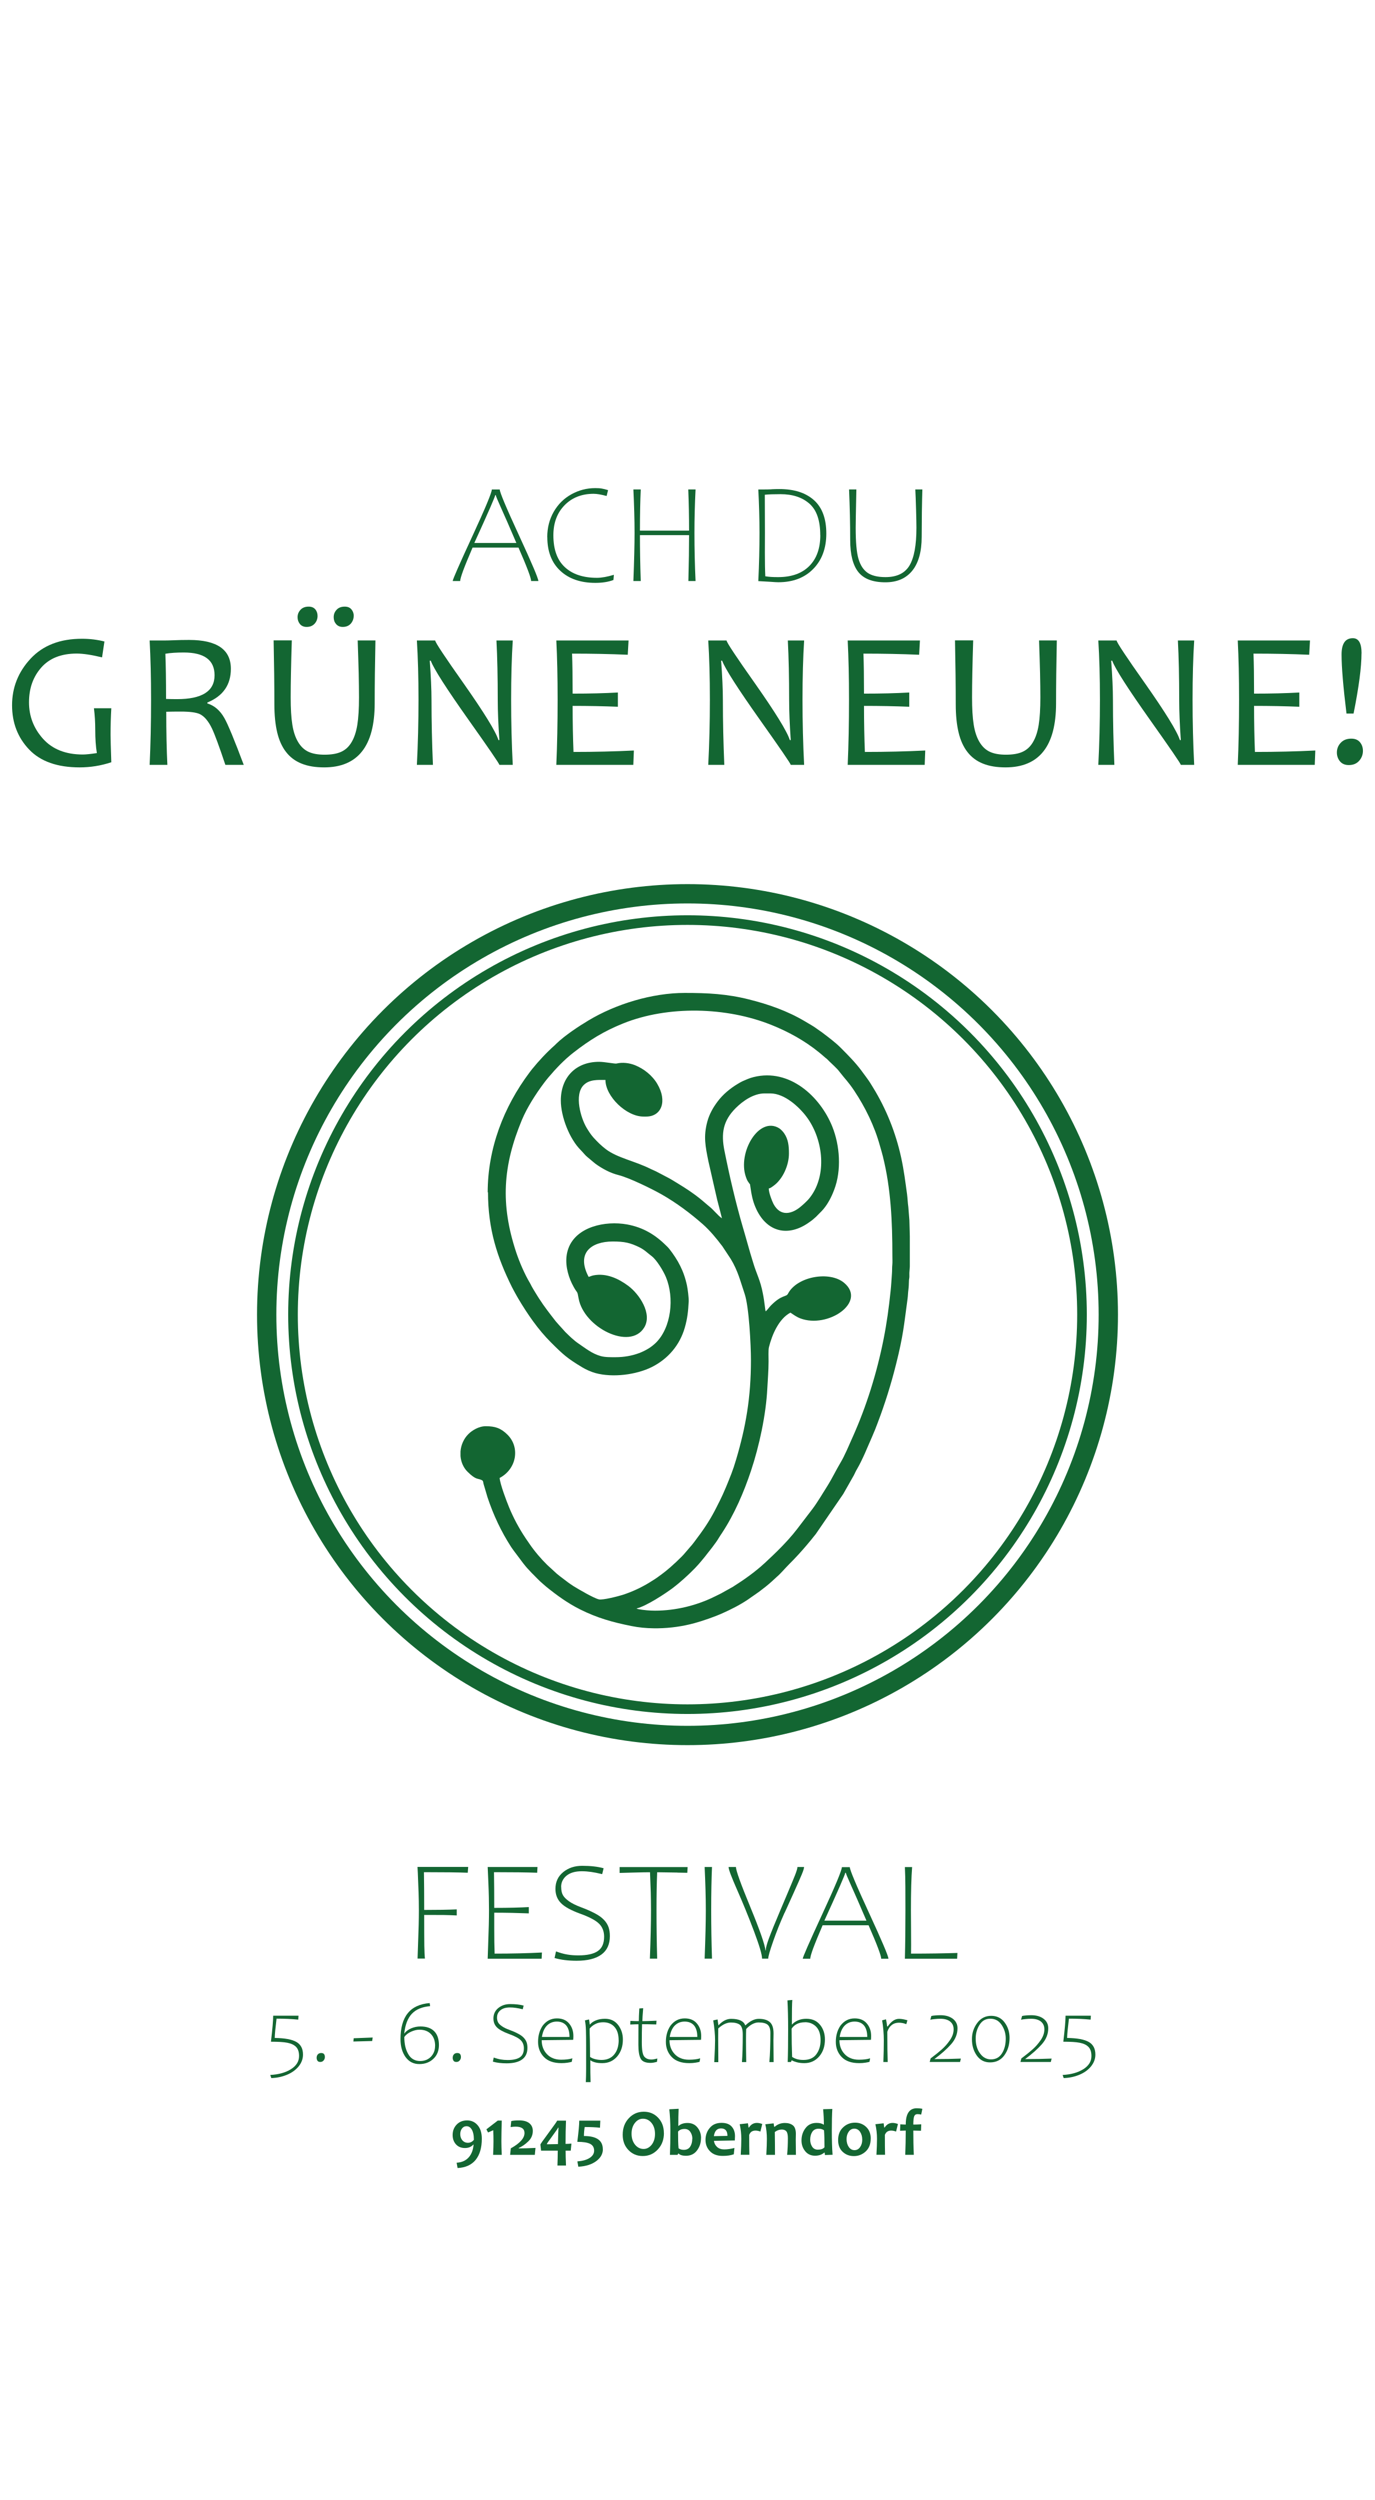 <?xml version="1.0" encoding="UTF-8"?>
<!DOCTYPE svg PUBLIC "-//W3C//DTD SVG 1.1//EN" "http://www.w3.org/Graphics/SVG/1.1/DTD/svg11.dtd">
<!-- Creator: CorelDRAW X6 -->
<svg xmlns="http://www.w3.org/2000/svg" xml:space="preserve" width="220mm" height="400mm" version="1.1" style="shape-rendering:geometricPrecision; text-rendering:geometricPrecision; image-rendering:optimizeQuality; fill-rule:evenodd; clip-rule:evenodd"
viewBox="0 0 22000 40000"
 xmlns:xlink="http://www.w3.org/1999/xlink">
 <defs>
  <style type="text/css">
   <![CDATA[
    .str1 {stroke:#136632;stroke-width:154}
    .str0 {stroke:#136632;stroke-width:309}
    .fil1 {fill:none}
    .fil0 {fill:#136632}
    .fil2 {fill:#136632;fill-rule:nonzero}
   ]]>
  </style>
 </defs>
 <g id="Ebene_x0020_1">
  <g id="_704955344">
   <path class="fil0" d="M7808 19072c0,590 145,1039 382,1517 17,35 33,61 52,97 18,34 36,65 56,99 147,246 312,486 516,690 199,199 264,257 502,400 58,35 142,73 211,92 279,76 655,27 903,-97 260,-131 447,-351 527,-631 42,-146 54,-263 62,-416 3,-58 -16,-204 -28,-260 -50,-232 -143,-404 -284,-585 -16,-20 -29,-31 -46,-48 -176,-176 -373,-295 -628,-341 -351,-63 -810,37 -938,381 -62,166 -33,351 30,507 16,40 35,78 55,114 59,107 55,50 77,179 82,468 825,841 1051,467 133,-221 -80,-534 -254,-664 -157,-117 -353,-210 -559,-169 -35,7 -50,18 -77,24 -204,-386 47,-566 384,-566 188,0 280,19 435,96 73,36 129,92 191,139 79,60 186,237 226,333 139,332 86,806 -157,1049 -139,139 -373,234 -648,234 -77,0 -166,2 -238,-18 -135,-37 -241,-123 -353,-199 -78,-53 -145,-119 -212,-185l-112 -124c-14,-17 -22,-24 -38,-43 -93,-119 -186,-237 -268,-365 -22,-35 -40,-62 -62,-99 -22,-36 -40,-65 -60,-102 -11,-20 -16,-33 -28,-53 -84,-141 -167,-333 -220,-493 -254,-767 -212,-1382 91,-2112 83,-200 225,-421 355,-594 22,-29 44,-58 68,-86 120,-142 255,-285 402,-399 255,-199 488,-344 797,-468 717,-288 1652,-265 2373,25 270,108 526,249 753,432 21,17 38,32 59,49 24,19 36,33 58,50 22,16 36,32 56,52 53,53 115,104 160,163 90,118 136,154 236,303 179,269 325,567 412,881 15,53 32,109 47,168 130,519 153,1052 153,1597 0,42 3,101 -1,140 -5,44 -2,93 -6,142 -7,89 -11,183 -21,275 -27,264 -62,519 -113,776 -108,541 -274,1075 -499,1575 -58,129 -120,282 -191,401 -72,120 -130,246 -214,379 -77,121 -148,245 -233,359l-257 336c-150,192 -329,365 -507,530 -155,143 -330,267 -509,380l-190 106c-33,17 -64,32 -99,49 -289,144 -627,227 -958,227 -85,0 -176,-8 -260,-23 -1,0 -14,-3 -17,-4 -2,0 -4,-1 -5,-2l-14 -6c157,-37 457,-236 573,-322 132,-98 353,-298 465,-438 18,-23 31,-35 49,-59 81,-105 169,-207 237,-321 16,-27 28,-43 45,-69 198,-302 348,-648 464,-997 130,-390 239,-892 260,-1315 7,-142 20,-283 20,-431 0,-59 -5,-181 5,-224 49,-201 158,-458 345,-557 51,34 97,69 158,92 442,167 1067,-260 702,-568 -234,-197 -757,-102 -900,174 -30,57 -93,8 -271,186 -25,25 -61,77 -86,96 -7,-28 -9,-63 -14,-94 -4,-31 -9,-61 -13,-94 -4,-32 -10,-58 -16,-92 -40,-218 -106,-327 -154,-492 -9,-32 -16,-53 -25,-82 -17,-55 -33,-108 -49,-166 -32,-114 -62,-220 -96,-335 -113,-389 -212,-814 -292,-1216 -56,-277 -22,-480 181,-682 111,-111 284,-234 460,-234l94 0c226,0 457,213 577,372 257,342 331,886 88,1249 -53,79 -96,117 -165,178 -154,136 -339,177 -450,-31 -26,-49 -75,-179 -76,-247 27,-6 48,-22 70,-38 155,-108 253,-334 253,-521 0,-124 -11,-227 -75,-322 -17,-26 -55,-66 -80,-82 -325,-202 -670,388 -534,777 10,28 18,51 33,74 9,13 14,20 22,31 16,23 10,5 15,39 19,134 37,236 85,346 160,371 489,484 835,253 25,-17 42,-29 67,-48 28,-21 40,-36 65,-56l90 -91c10,-13 18,-19 29,-32 75,-91 128,-194 171,-307 121,-314 92,-713 -30,-1015 -192,-477 -681,-934 -1257,-791 -73,18 -116,40 -177,66 -23,10 -54,29 -78,43 -123,74 -237,168 -323,283 -73,97 -132,202 -164,321 -65,239 -30,399 17,633l140 614c26,103 53,198 77,300 -64,-43 -132,-134 -198,-186l-69 -58c-137,-122 -295,-227 -452,-322 -53,-32 -108,-67 -166,-96l-168 -88c-31,-16 -57,-25 -88,-40 -249,-126 -530,-175 -715,-315 -75,-57 -137,-118 -201,-189 -42,-47 -75,-99 -108,-154 -89,-146 -207,-530 -44,-687 91,-88 222,-79 345,-79 0,264 336,586 606,586l47 0c242,0 342,-245 175,-525 -79,-133 -213,-240 -356,-297 -88,-35 -199,-50 -296,-26 -22,6 -192,-28 -277,-28 -376,0 -613,251 -613,619 0,259 139,617 321,796 38,38 67,80 109,113l121 101c112,81 238,150 374,184 170,42 543,225 696,313 233,134 446,293 648,470 118,104 222,231 317,357l134 203c115,191 152,352 222,559 69,204 100,819 100,1058 0,596 -81,1064 -238,1593 -24,81 -47,151 -76,227 -57,145 -115,291 -184,429 -17,35 -33,66 -52,103 -82,166 -184,326 -295,473 -44,58 -83,117 -133,170l-71 83c-57,72 -238,238 -315,298 -32,25 -55,43 -88,67 -57,43 -120,84 -182,121 -131,79 -274,145 -421,192 -56,18 -315,87 -379,71 -84,-20 -326,-163 -403,-210 -34,-21 -59,-41 -92,-63l-130 -99c-15,-12 -30,-23 -45,-36l-158 -145c-102,-101 -199,-215 -280,-333 -22,-32 -41,-59 -63,-92 -105,-157 -196,-326 -267,-500 -38,-93 -140,-359 -149,-464 273,-144 330,-490 126,-692 -105,-104 -195,-136 -348,-136 -112,0 -220,68 -278,126 -76,76 -118,176 -126,278l0 74c8,94 45,184 113,251 140,138 159,99 229,134 24,12 20,35 27,61l63 213c94,283 218,548 380,798 15,23 24,33 39,55l156 208c79,102 173,190 264,282l97 85c173,140 342,263 544,365 274,137 519,206 824,267 115,23 234,35 355,36l68 0c200,-3 401,-32 583,-82 139,-38 323,-102 452,-160 138,-62 273,-130 399,-214l182 -127c72,-54 146,-111 212,-172l77 -71c46,-36 145,-151 193,-198 105,-105 197,-205 293,-319 48,-57 90,-108 136,-167l438 -639 168 -296c18,-34 31,-67 50,-98 96,-165 166,-348 244,-523 32,-72 61,-146 89,-221 117,-308 214,-618 294,-938 115,-459 125,-614 184,-1048 7,-50 6,-91 13,-141 6,-44 8,-101 9,-145 1,-33 6,-34 7,-67 1,-27 -2,-54 1,-80 2,-22 4,-50 6,-82l0 -484c-2,-102 -5,-194 -7,-257l-17 -212c-10,-69 -11,-133 -20,-202 -28,-204 -50,-382 -94,-586 -88,-404 -241,-783 -451,-1124 -29,-48 -58,-95 -90,-139 -34,-45 -63,-86 -97,-132 -97,-130 -209,-242 -323,-357 -92,-93 -201,-173 -306,-253 -24,-18 -44,-29 -67,-47 -65,-49 -137,-88 -207,-130 -278,-165 -580,-271 -895,-350 -355,-89 -658,-104 -1027,-104 -521,0 -1100,176 -1540,440 -154,92 -380,241 -516,373 -10,9 -14,15 -24,24 -130,115 -251,245 -361,380 -17,21 -28,36 -44,57 -414,553 -668,1216 -668,1918z"/>
   <circle class="fil1 str0" cx="11000" cy="21032" r="6733"/>
   <circle class="fil1 str1" cx="11000" cy="21032" r="6312"/>
  </g>
  <path class="fil2" d="M1781 12195c-167,55 -336,82 -506,82 -357,0 -627,-95 -809,-286 -182,-191 -273,-427 -273,-708 0,-284 99,-533 296,-745 198,-213 472,-319 823,-319 126,0 246,15 359,44l-38 254c-168,-41 -304,-61 -406,-61 -247,0 -436,75 -567,224 -131,149 -196,334 -196,556 0,222 75,417 225,584 150,167 363,251 636,251 50,0 125,-8 225,-23 -18,-106 -26,-230 -26,-370 0,-118 -7,-234 -21,-347l278 0c-8,135 -12,276 -12,426 0,64 4,210 12,439z"/>
  <path id="1" class="fil2" d="M3901 12237l-295 0c-98,-293 -169,-486 -214,-581 -57,-119 -122,-196 -194,-231 -57,-27 -160,-41 -307,-41 -87,0 -164,1 -231,3 0,329 6,612 18,850l-284 0c15,-316 23,-664 23,-1045 0,-358 -8,-673 -23,-945l215 0c46,0 104,-1 174,-4 70,-3 151,-5 242,-5 446,0 669,154 669,462 0,256 -125,436 -376,539l0 15c112,34 203,112 272,234 58,102 161,352 310,749zm-468 -1434c0,-243 -164,-364 -492,-364 -117,0 -215,6 -295,20 7,177 11,418 11,723 61,2 119,3 176,3 400,0 600,-127 600,-382z"/>
  <path id="2" class="fil2" d="M6007 10246c-4,193 -7,372 -9,540 -2,167 -3,323 -3,467 0,683 -270,1024 -809,1024 -140,0 -261,-20 -362,-61 -100,-40 -183,-102 -247,-185 -65,-83 -112,-188 -142,-314 -30,-126 -45,-276 -45,-448 0,-151 -1,-311 -3,-480 -2,-170 -5,-351 -9,-544l291 0c-12,389 -18,693 -18,913 0,177 8,321 26,433 17,112 48,204 92,279 44,74 100,127 167,158 67,31 153,46 257,46 109,0 198,-15 266,-46 68,-31 124,-82 166,-154 43,-72 74,-164 92,-276 18,-113 27,-260 27,-442 0,-108 -2,-237 -5,-388 -4,-150 -9,-324 -16,-522l284 0zm-926 -392c0,46 -15,88 -46,123 -31,35 -74,53 -129,53 -46,0 -82,-16 -107,-46 -25,-31 -38,-67 -38,-110 0,-45 16,-85 47,-118 31,-34 75,-51 130,-51 46,0 81,14 106,43 25,29 37,65 37,106zm578 0c0,46 -16,88 -46,123 -31,35 -75,53 -129,53 -46,0 -81,-16 -107,-46 -26,-31 -38,-67 -38,-110 0,-45 15,-85 46,-118 31,-34 75,-51 131,-51 45,0 81,14 106,43 25,29 38,65 38,106z"/>
  <path id="3" class="fil2" d="M8204 12237l-214 0c0,-17 -167,-261 -501,-732 -350,-495 -549,-806 -597,-935l-16 0c18,245 28,456 28,631 0,342 8,688 23,1036l-257 0c17,-331 26,-680 26,-1045 0,-359 -9,-675 -26,-945l293 0c0,29 154,261 462,697 322,459 506,757 550,896l15 0c-17,-248 -26,-460 -26,-633 0,-377 -7,-697 -21,-960l261 0c-17,270 -26,585 -26,945 0,366 9,714 26,1045z"/>
  <path id="4" class="fil2" d="M10142 12006l-9 231 -1232 0c14,-316 21,-664 21,-1045 0,-358 -7,-673 -21,-945l1156 0 -13 228c-280,-12 -577,-18 -891,-18 6,158 9,371 9,640 271,0 512,-6 724,-18l0 228c-226,-9 -467,-14 -724,-14 0,262 5,508 14,737 339,0 660,-8 966,-23z"/>
  <path id="5" class="fil2" d="M12866 12237l-214 0c0,-17 -167,-261 -501,-732 -350,-495 -549,-806 -597,-935l-16 0c18,245 28,456 28,631 0,342 8,688 23,1036l-257 0c17,-331 26,-680 26,-1045 0,-359 -9,-675 -26,-945l293 0c0,29 154,261 462,697 322,459 506,757 550,896l15 0c-17,-248 -26,-460 -26,-633 0,-377 -7,-697 -21,-960l261 0c-17,270 -26,585 -26,945 0,366 9,714 26,1045z"/>
  <path id="6" class="fil2" d="M14804 12006l-9 231 -1232 0c14,-316 21,-664 21,-1045 0,-358 -7,-673 -21,-945l1156 0 -13 228c-280,-12 -577,-18 -891,-18 6,158 9,371 9,640 271,0 512,-6 724,-18l0 228c-226,-9 -467,-14 -724,-14 0,262 5,508 14,737 339,0 660,-8 966,-23z"/>
  <path id="7" class="fil2" d="M16909 10246c-4,193 -7,372 -9,540 -2,167 -3,323 -3,467 0,683 -270,1024 -809,1024 -140,0 -261,-20 -362,-61 -100,-40 -183,-102 -247,-185 -65,-83 -112,-188 -142,-314 -30,-126 -45,-276 -45,-448 0,-151 -1,-311 -3,-480 -2,-170 -5,-351 -9,-544l291 0c-12,389 -18,693 -18,913 0,177 8,321 26,433 17,112 48,204 92,279 44,74 100,127 167,158 67,31 153,46 257,46 109,0 198,-15 266,-46 68,-31 124,-82 166,-154 43,-72 74,-164 92,-276 18,-113 27,-260 27,-442 0,-108 -2,-237 -5,-388 -4,-150 -9,-324 -16,-522l284 0z"/>
  <path id="8" class="fil2" d="M19107 12237l-214 0c0,-17 -167,-261 -501,-732 -350,-495 -549,-806 -597,-935l-16 0c18,245 28,456 28,631 0,342 8,688 23,1036l-257 0c17,-331 26,-680 26,-1045 0,-359 -9,-675 -26,-945l293 0c0,29 154,261 462,697 322,459 506,757 550,896l15 0c-17,-248 -26,-460 -26,-633 0,-377 -7,-697 -21,-960l261 0c-17,270 -26,585 -26,945 0,366 9,714 26,1045z"/>
  <path id="9" class="fil2" d="M21045 12006l-9 231 -1232 0c14,-316 21,-664 21,-1045 0,-358 -7,-673 -21,-945l1156 0 -13 228c-280,-12 -577,-18 -891,-18 6,158 9,371 9,640 271,0 512,-6 724,-18l0 228c-226,-9 -467,-14 -724,-14 0,262 5,508 14,737 339,0 660,-8 966,-23z"/>
  <path id="10" class="fil2" d="M21784 10453c0,219 -42,540 -127,963l-113 0c-53,-430 -79,-745 -79,-945 0,-174 60,-261 181,-261 93,0 139,81 139,243zm23 1559c0,61 -20,113 -60,159 -40,46 -96,69 -167,69 -60,0 -107,-20 -140,-59 -33,-40 -50,-87 -50,-142 0,-59 20,-111 61,-155 41,-44 97,-67 170,-67 60,0 106,19 138,57 32,38 48,84 48,139z"/>
  <path class="fil2" d="M7561 8761c-69,161 -119,283 -151,369 -31,86 -47,141 -47,166l-120 0c0,-24 104,-262 313,-714 209,-452 313,-702 313,-751l127 0c0,44 103,290 309,736 206,446 309,689 309,729l-116 0c0,-49 -67,-227 -202,-535l-734 0zm372 -839l-10 0c0,22 -111,277 -334,765l673 0c-111,-260 -194,-449 -248,-568 -54,-119 -81,-185 -81,-197z"/>
  <path id="1" class="fil2" d="M8756 8594c0,-151 35,-287 104,-407 69,-120 163,-213 282,-279 119,-66 246,-99 382,-99 41,0 76,2 104,7 28,5 61,13 101,25l-23 94c-86,-23 -156,-35 -208,-35 -190,0 -346,61 -465,183 -119,122 -179,282 -179,481 0,226 61,396 183,509 122,114 293,171 515,171 73,0 164,-16 270,-48l-7 83c-82,31 -179,46 -290,46 -236,0 -423,-65 -561,-194 -138,-129 -207,-308 -207,-538z"/>
  <path id="2" class="fil2" d="M11014 9296c8,-300 11,-545 11,-735l-786 0c0,225 4,470 13,735l-118 0c13,-334 19,-591 19,-772 0,-209 -7,-441 -19,-694l118 0c-8,179 -13,398 -13,659l786 0c0,-220 -4,-439 -13,-659l117 0c-12,238 -18,470 -18,694 0,259 6,516 18,772l-115 0z"/>
  <path id="3" class="fil2" d="M12346 7827c43,-2 84,-3 124,-3 238,0 422,60 554,178 132,119 197,297 197,534 0,235 -70,424 -209,566 -139,142 -325,213 -558,213 -22,0 -64,-2 -126,-7l-195 -11c13,-272 19,-529 19,-772 0,-227 -7,-459 -19,-694l63 0c33,0 62,0 88,-1l62 -2zm778 734c0,-233 -57,-400 -172,-502 -115,-102 -269,-153 -463,-153 -110,0 -194,3 -252,9 0,131 0,230 1,297l1 311 -1 323c0,147 2,272 7,374 31,4 61,8 92,10 30,2 68,3 113,3 214,0 381,-59 498,-177 118,-118 177,-283 177,-495z"/>
  <path id="4" class="fil2" d="M14166 9316c-200,0 -343,-54 -431,-162 -88,-109 -132,-280 -132,-515 0,-254 -6,-524 -18,-809l117 0 -2 97c-6,280 -9,452 -9,516 0,232 15,398 45,499 30,101 78,175 144,221 66,46 162,70 288,70 182,0 310,-62 384,-186 74,-124 111,-326 111,-606 0,-58 -2,-155 -6,-291 -4,-137 -8,-243 -12,-320l113 0c-3,81 -5,202 -8,362 -2,160 -3,292 -3,397 0,238 -51,418 -151,542 -101,124 -244,185 -429,185z"/>
  <path class="fil2" d="M4425 32295c-9,74 -16,137 -21,187 -5,51 -8,92 -8,122 162,2 278,24 348,65 70,41 104,108 104,201 0,68 -23,131 -69,188 -46,57 -108,102 -187,135 -79,33 -162,50 -251,53l-17 -50c134,-7 245,-38 331,-92 87,-55 130,-125 130,-211 0,-65 -16,-113 -48,-146 -32,-33 -78,-54 -139,-66 -61,-12 -149,-17 -263,-17 24,-202 36,-340 36,-416l405 0 -4 63c-108,-11 -224,-16 -346,-16z"/>
  <path id="1" class="fil2" d="M5066 32922c0,-24 7,-42 20,-56 13,-14 31,-21 53,-21 22,0 37,6 46,18 9,12 13,27 13,47 0,21 -7,39 -21,55 -14,16 -31,23 -52,23 -21,0 -36,-6 -45,-19 -9,-13 -14,-29 -14,-47z"/>
  <polygon id="2" class="fil2" points="5963,32597 5955,32653 5654,32661 5659,32609 "/>
  <path id="3" class="fil2" d="M6470 32532c25,-34 62,-62 109,-82 48,-20 97,-30 148,-30 97,0 171,26 221,77 50,51 75,125 75,221 0,89 -29,163 -88,219 -59,56 -134,85 -226,85 -91,0 -165,-37 -219,-111 -54,-74 -82,-170 -82,-288 0,-361 155,-553 467,-577l7 49c-128,11 -226,52 -292,122 -66,70 -107,175 -122,316l3 0zm492 200c0,-80 -22,-144 -67,-190 -45,-47 -106,-70 -185,-70 -42,0 -87,11 -135,33 -48,22 -83,50 -106,84 0,111 21,202 64,275 42,73 106,109 189,109 71,0 129,-23 173,-69 44,-46 66,-103 66,-172z"/>
  <path id="4" class="fil2" d="M7243 32922c0,-24 7,-42 20,-56 13,-14 31,-21 53,-21 22,0 37,6 46,18 9,12 13,27 13,47 0,21 -7,39 -21,55 -14,16 -31,23 -52,23 -21,0 -36,-6 -45,-19 -9,-13 -14,-29 -14,-47z"/>
  <path id="5" class="fil2" d="M7952 32272c0,34 6,61 17,82 11,20 31,41 60,61 29,21 70,41 122,60 52,19 98,39 137,60 39,20 70,42 92,66 22,23 37,48 46,73 9,26 13,55 13,89 0,82 -28,143 -85,185 -57,41 -139,62 -248,62 -85,0 -158,-9 -220,-27l14 -66c40,15 77,25 112,31 35,6 72,9 112,9 88,0 153,-15 195,-44 42,-29 63,-77 63,-143 0,-52 -16,-95 -48,-128 -32,-33 -95,-67 -189,-101 -93,-34 -158,-70 -195,-107 -37,-37 -55,-84 -55,-142 0,-69 26,-125 78,-167 52,-42 115,-63 190,-63 84,0 155,8 215,24l-14 59c-43,-10 -80,-18 -111,-22 -30,-5 -61,-7 -94,-7 -66,0 -116,15 -152,45 -36,30 -54,67 -54,112z"/>
  <path id="6" class="fil2" d="M8667 32638c0,91 28,166 84,225 56,59 132,89 227,89 72,0 132,-7 180,-22l-10 56c-15,5 -37,9 -68,14 -30,5 -63,7 -97,7 -124,0 -218,-33 -280,-98 -63,-65 -94,-146 -94,-242 0,-51 6,-98 19,-142 12,-43 31,-83 56,-119 59,-77 135,-115 227,-115 84,0 148,27 194,81 46,54 69,121 69,200 0,26 -1,47 -3,62l-505 6zm4 -50l441 0c0,-79 -17,-140 -51,-182 -34,-42 -85,-64 -152,-64 -62,0 -115,21 -157,63 -42,42 -69,103 -81,183z"/>
  <path id="7" class="fil2" d="M9436 32389l3 0c22,-27 53,-49 95,-66 42,-17 90,-26 146,-26 89,0 159,33 210,99 51,66 76,144 76,233 0,109 -30,199 -91,271 -61,71 -140,107 -239,107 -45,0 -84,-4 -116,-13 -32,-9 -55,-19 -69,-31l-6 0c0,145 1,261 4,348l-76 0c3,-60 5,-130 5,-208 0,-78 0,-162 0,-251l0 -131c0,-98 -1,-178 -3,-238 -2,-60 -7,-114 -16,-160l66 -15 11 82zm462 249c0,-90 -22,-160 -66,-210 -44,-50 -105,-75 -181,-75 -48,0 -89,9 -125,28 -36,18 -67,43 -92,73 0,46 1,105 4,176l2 139c1,58 1,104 1,138 22,16 49,28 81,36 32,8 66,13 103,13 86,0 154,-29 202,-87 48,-58 72,-135 72,-232z"/>
  <path id="8" class="fil2" d="M10514 32985c-41,12 -76,18 -105,18 -82,0 -135,-23 -159,-69 -24,-46 -36,-119 -36,-221 0,-123 0,-232 1,-328 -28,0 -72,1 -131,4l3 -58c52,3 97,4 134,4 0,-51 3,-119 8,-203l62 -4c-9,108 -13,177 -13,207 41,0 116,-2 226,-7l-4 60c-97,-3 -172,-4 -227,-4 -3,82 -4,179 -4,290 0,122 13,198 40,229 26,31 64,46 113,46 14,0 28,-1 42,-4 15,-3 33,-7 54,-12l-6 51z"/>
  <path id="9" class="fil2" d="M10712 32638c0,91 28,166 84,225 56,59 132,89 227,89 72,0 132,-7 180,-22l-10 56c-15,5 -37,9 -68,14 -30,5 -63,7 -97,7 -124,0 -218,-33 -280,-98 -63,-65 -94,-146 -94,-242 0,-51 6,-98 19,-142 12,-43 31,-83 56,-119 59,-77 135,-115 227,-115 84,0 148,27 194,81 46,54 69,121 69,200 0,26 -1,47 -3,62l-505 6zm4 -50l441 0c0,-79 -17,-140 -51,-182 -34,-42 -85,-64 -152,-64 -62,0 -115,21 -157,63 -42,42 -69,103 -81,183z"/>
  <path id="10" class="fil2" d="M11495 32402l1 0c63,-69 131,-104 202,-104 62,0 112,9 150,26 38,18 63,43 75,77l6 0c35,-34 71,-60 107,-77 36,-18 71,-26 105,-26 79,0 138,18 177,53 39,35 59,95 59,181l-1 70 -1 38 1 117c1,65 2,143 2,233l-68 0c11,-128 16,-284 16,-468 0,-60 -14,-103 -42,-128 -28,-25 -77,-38 -148,-38 -32,0 -65,9 -99,27 -34,18 -67,44 -98,78 -2,37 -3,97 -3,179 0,78 1,194 4,350l-69 0c9,-120 13,-267 13,-439 0,-83 -16,-136 -48,-159 -32,-23 -79,-35 -142,-35 -66,0 -133,32 -202,95 -1,29 -1,81 -1,158 0,84 1,186 2,306l0 75 -65 0c9,-173 13,-288 13,-346 0,-94 -10,-201 -29,-322l69 -15 14 95z"/>
  <path id="11" class="fil2" d="M12867 33007c-44,0 -83,-5 -117,-14 -34,-9 -61,-19 -80,-31l-3 0 -12 27 -52 0c5,-133 7,-308 7,-526 0,-181 -4,-335 -11,-460l78 -7c-5,48 -7,179 -7,393l3 0c22,-26 53,-48 94,-66 41,-18 85,-26 134,-26 94,0 167,32 219,96 53,64 79,143 79,236 0,110 -31,200 -92,271 -62,71 -141,107 -237,107zm13 -654c-96,0 -168,34 -214,102 0,176 3,327 8,452 48,33 108,49 180,49 94,0 163,-30 208,-92 45,-61 67,-135 67,-223 0,-96 -23,-168 -70,-216 -46,-48 -106,-73 -180,-73z"/>
  <path id="12" class="fil2" d="M13431 32638c0,91 28,166 84,225 56,59 132,89 227,89 72,0 132,-7 180,-22l-10 56c-15,5 -37,9 -68,14 -30,5 -63,7 -97,7 -124,0 -218,-33 -280,-98 -63,-65 -94,-146 -94,-242 0,-51 6,-98 19,-142 12,-43 31,-83 56,-119 59,-77 135,-115 227,-115 84,0 148,27 194,81 46,54 69,121 69,200 0,26 -1,47 -3,62l-505 6zm4 -50l441 0c0,-79 -17,-140 -51,-182 -34,-42 -85,-64 -152,-64 -62,0 -115,21 -157,63 -42,42 -69,103 -81,183z"/>
  <path id="13" class="fil2" d="M14500 32383c-38,-15 -77,-23 -118,-23 -44,0 -82,12 -114,37 -32,25 -56,61 -71,108 0,220 2,382 6,484l-69 0c5,-128 7,-244 7,-346 0,-106 -9,-213 -27,-321l62 -16c11,56 17,94 18,114l9 0c29,-41 58,-72 88,-92 30,-20 61,-30 93,-30 37,0 82,8 135,23l-18 62z"/>
  <path id="14" class="fil2" d="M14875 32989l15 -58 29 -22c52,-39 102,-79 149,-121 48,-42 91,-91 131,-149 40,-58 59,-115 59,-173 0,-53 -18,-94 -55,-124 -37,-30 -89,-45 -157,-45 -26,0 -56,1 -90,5 -34,3 -58,7 -71,11l16 -60c14,-4 35,-7 61,-9 27,-2 55,-4 84,-4 83,0 149,19 199,57 50,38 75,89 75,152 0,93 -34,178 -102,255 -68,77 -157,156 -267,237l0 1c162,0 303,-3 423,-8l-13 54 -485 0z"/>
  <path id="15" class="fil2" d="M15551 32624c0,-97 28,-184 85,-260 56,-76 131,-114 223,-114 90,0 162,35 215,106 53,71 79,154 79,248 0,108 -28,201 -83,277 -55,76 -131,114 -229,114 -90,0 -160,-36 -212,-109 -52,-73 -78,-160 -78,-262zm60 -11c0,96 23,176 70,239 46,64 105,95 175,95 76,0 135,-32 175,-96 41,-64 61,-143 61,-236 0,-81 -22,-154 -66,-220 -44,-66 -104,-99 -181,-99 -75,0 -133,33 -173,99 -41,66 -61,138 -61,218z"/>
  <path id="16" class="fil2" d="M16327 32989l15 -58 29 -22c52,-39 102,-79 149,-121 48,-42 91,-91 131,-149 40,-58 59,-115 59,-173 0,-53 -18,-94 -55,-124 -37,-30 -89,-45 -157,-45 -26,0 -56,1 -90,5 -34,3 -58,7 -71,11l16 -60c14,-4 35,-7 61,-9 27,-2 55,-4 84,-4 83,0 149,19 199,57 50,38 75,89 75,152 0,93 -34,178 -102,255 -68,77 -157,156 -267,237l0 1c162,0 303,-3 423,-8l-13 54 -485 0z"/>
  <path id="17" class="fil2" d="M17103 32295c-9,74 -16,137 -21,187 -5,51 -8,92 -8,122 162,2 278,24 348,65 70,41 104,108 104,201 0,68 -23,131 -69,188 -46,57 -108,102 -187,135 -79,33 -162,50 -251,53l-17 -50c134,-7 245,-38 331,-92 87,-55 130,-125 130,-211 0,-65 -16,-113 -48,-146 -32,-33 -78,-54 -139,-66 -61,-12 -149,-17 -263,-17 24,-202 36,-340 36,-416l405 0 -4 63c-108,-11 -224,-16 -346,-16z"/>
  <path class="fil2" d="M7709 34217c0,144 -33,256 -98,337 -67,82 -164,125 -290,131l-15 -85c88,-5 155,-37 202,-96 40,-50 63,-114 69,-194l-5 0c-32,37 -76,55 -133,55 -62,0 -112,-21 -148,-64 -33,-39 -49,-87 -49,-144 0,-62 19,-116 58,-160 43,-49 101,-74 174,-74 64,0 118,23 161,69 50,53 74,128 74,225zm-127 16c0,-74 -12,-131 -37,-169 -21,-32 -47,-48 -80,-48 -31,0 -56,13 -75,39 -17,24 -26,53 -26,87 0,37 10,69 30,95 23,29 53,44 92,44 40,0 72,-16 96,-48z"/>
  <path id="1" class="fil2" d="M8028 34474l-138 0c4,-89 6,-161 6,-216 0,-56 -1,-115 -4,-178l-83 36 -27 -50 182 -140 64 0c-4,142 -6,253 -6,332 0,53 2,125 6,216z"/>
  <path id="2" class="fil2" d="M8568 34363l-11 111 -395 0 11 -104c146,-81 219,-163 219,-245 0,-68 -47,-102 -142,-102 -25,0 -52,2 -80,7l10 -96c30,-8 73,-11 128,-11 71,0 124,15 161,45 37,30 56,71 56,123 0,65 -24,121 -72,167 -48,47 -99,82 -153,106l0 7c76,0 166,-3 269,-8z"/>
  <path id="3" class="fil2" d="M9143 34294l-11 113 -82 0c0,65 2,144 6,238l-137 0c3,-87 5,-167 5,-238l-267 0 -11 -98c0,-6 44,-69 133,-189 89,-120 134,-184 135,-193l142 0c-5,116 -7,240 -7,372 31,0 62,-2 94,-5zm-207 -255l-7 0c0,7 -30,51 -89,131 -59,80 -89,123 -89,128l0 7c44,0 103,-1 176,-3 2,-97 5,-184 9,-263z"/>
  <path id="4" class="fil2" d="M9646 34384c0,72 -33,133 -99,185 -73,57 -171,89 -294,95l-15 -85c84,-7 150,-25 197,-56 47,-30 71,-69 71,-116 0,-50 -21,-86 -62,-108 -42,-22 -111,-33 -207,-33 20,-161 31,-274 31,-339l337 0 -5 113c-66,-7 -148,-11 -245,-11 -8,50 -12,98 -12,144 202,0 302,70 302,211z"/>
  <path id="5" class="fil2" d="M10623 34124c0,106 -32,194 -98,264 -65,70 -145,105 -241,105 -91,0 -168,-32 -229,-96 -62,-64 -92,-146 -92,-244 0,-106 32,-194 97,-264 65,-70 146,-105 241,-105 91,0 168,32 229,96 61,64 92,146 92,245zm-143 15c0,-72 -19,-131 -56,-176 -37,-45 -83,-67 -137,-67 -51,0 -93,23 -129,68 -35,45 -53,102 -53,172 0,72 19,130 56,176 37,45 83,68 137,68 50,0 93,-23 129,-68 35,-45 53,-103 53,-172z"/>
  <path id="6" class="fil2" d="M11216 34206c0,75 -21,141 -64,198 -43,57 -102,85 -177,85 -55,0 -94,-12 -117,-35l-7 0 -10 20 -122 0c5,-121 7,-250 7,-385 0,-127 -6,-242 -17,-344l149 -8c-4,81 -5,172 -5,273l6 0c35,-31 82,-46 142,-46 66,0 119,24 158,72 39,48 58,105 58,171zm-138 13c0,-43 -11,-81 -33,-112 -22,-32 -52,-47 -91,-47 -48,0 -82,14 -105,42 0,118 2,207 8,267 22,17 50,25 84,25 46,0 80,-17 102,-51 22,-34 33,-75 33,-124z"/>
  <path id="7" class="fil2" d="M11760 34175c0,18 -1,41 -3,69l-334 6c5,39 22,72 50,98 29,26 66,39 113,39 52,0 107,-8 165,-23l-10 101c-48,17 -107,26 -177,26 -89,0 -158,-25 -205,-75 -48,-50 -71,-110 -71,-181 0,-74 23,-138 68,-192 45,-54 108,-81 188,-81 73,0 128,20 163,60 36,40 53,91 53,155zm-121 -5c0,-79 -34,-119 -102,-119 -65,0 -103,41 -115,124l217 -4z"/>
  <path id="8" class="fil2" d="M12196 33981l-30 121c-26,-10 -52,-16 -78,-16 -51,0 -84,23 -101,69 0,138 1,244 3,318l-138 0c6,-104 9,-189 9,-255 0,-82 -9,-160 -26,-234l132 -15c6,38 9,60 9,67l8 0c32,-49 74,-73 127,-73 25,0 53,6 84,17z"/>
  <path id="9" class="fil2" d="M12732 34474l-138 0c8,-87 12,-176 12,-266 0,-54 -8,-91 -24,-110 -16,-19 -41,-29 -73,-29 -39,0 -77,13 -112,40 2,135 3,256 3,365l-139 0c6,-108 9,-193 9,-255 0,-83 -8,-161 -25,-234l133 -15 9 55 8 0c47,-41 102,-61 163,-61 53,0 96,13 128,38 32,25 48,71 48,139 0,10 -1,23 -1,40 -1,17 -1,34 -1,52 0,47 1,127 3,242z"/>
  <path id="10" class="fil2" d="M13322 34473l-123 4c-2,-12 -4,-25 -4,-38l-8 0c-38,33 -87,49 -146,49 -66,0 -119,-24 -158,-72 -39,-48 -59,-105 -59,-171 0,-76 21,-142 64,-198 42,-56 102,-84 177,-84 49,0 86,9 110,27l7 0c0,-82 -4,-164 -12,-246l147 -4c-5,81 -8,196 -8,347 0,153 4,282 12,385zm-130 -118c0,-110 -2,-202 -8,-274 -24,-17 -52,-25 -86,-25 -46,0 -79,17 -102,51 -22,34 -33,75 -33,124 0,44 11,81 32,113 21,32 51,47 89,47 51,0 86,-12 107,-37z"/>
  <path id="11" class="fil2" d="M13931 34216c0,87 -27,155 -80,204 -53,49 -117,74 -189,74 -69,0 -129,-22 -178,-67 -49,-45 -74,-108 -74,-189 0,-87 27,-156 81,-205 54,-50 117,-74 190,-74 69,0 128,22 177,68 49,45 74,109 74,190zm-135 16c0,-50 -12,-92 -35,-126 -24,-34 -54,-51 -92,-51 -37,0 -66,16 -89,48 -23,32 -35,72 -35,119 0,50 12,92 35,126 24,34 54,51 92,51 37,0 66,-16 89,-48 23,-32 35,-72 35,-119z"/>
  <path id="12" class="fil2" d="M14367 33981l-30 121c-26,-10 -52,-16 -78,-16 -51,0 -84,23 -101,69 0,138 1,244 3,318l-138 0c6,-104 9,-189 9,-255 0,-82 -9,-160 -26,-234l132 -15c6,38 9,60 9,67l8 0c32,-49 74,-73 127,-73 25,0 53,6 84,17z"/>
  <path id="13" class="fil2" d="M14758 33738l-19 92c-20,-5 -40,-7 -61,-7 -25,0 -42,12 -51,34 -9,23 -14,67 -14,133 31,0 73,-1 127,-4l-4 103c-54,-2 -95,-3 -123,-3 0,130 2,260 8,388l-137 0c5,-127 8,-256 8,-388 -20,0 -51,1 -91,3l4 -103c37,2 65,4 87,4 0,-174 58,-261 175,-261 35,0 65,3 91,9z"/>
  <path class="fil2" d="M7486 29961c-150,-6 -384,-9 -703,-9 3,161 4,362 4,604 216,0 390,-3 521,-9l0 97c-69,-3 -139,-6 -210,-7 -71,-1 -175,-1 -311,-1 0,234 1,398 2,493 2,95 5,163 10,205l-118 0 8 -235c9,-227 13,-405 13,-537 0,-103 -2,-198 -5,-287 -3,-88 -7,-192 -12,-310l-5 -97 811 0 -7 92z"/>
  <path id="1" class="fil2" d="M7803 31335l8 -235c9,-227 13,-405 13,-537 0,-136 -3,-284 -10,-442 -7,-158 -10,-242 -11,-252l797 0 -5 92c-166,-6 -396,-9 -691,-9 3,166 4,357 4,571 235,0 420,-5 553,-13l0 101c-179,-7 -363,-11 -553,-11l0 249c0,162 2,296 6,406 277,0 529,-6 757,-18l-5 99 -864 0z"/>
  <path id="2" class="fil2" d="M8979 30187c0,55 9,98 27,131 18,32 50,65 96,98 46,33 111,66 195,97 83,31 156,63 219,96 63,33 112,68 147,105 35,37 59,76 74,118 14,41 21,88 21,142 0,131 -45,230 -136,296 -91,66 -223,99 -396,99 -136,0 -253,-15 -353,-44l23 -106c64,24 124,41 179,50 56,10 116,14 179,14 141,0 245,-23 312,-70 67,-46 100,-123 100,-229 0,-83 -26,-152 -78,-205 -52,-53 -152,-108 -302,-162 -149,-54 -253,-111 -311,-171 -59,-60 -88,-135 -88,-227 0,-111 41,-200 124,-268 83,-68 184,-101 304,-101 134,0 249,13 343,39l-23 94c-70,-17 -129,-28 -177,-35 -48,-7 -98,-11 -150,-11 -105,0 -186,24 -244,71 -57,48 -86,108 -86,179z"/>
  <path id="3" class="fil2" d="M10840 29958c-166,-3 -273,-5 -325,-5 -8,176 -11,378 -11,608 0,245 3,503 11,774l-117 0c12,-314 18,-571 18,-772 0,-106 -2,-202 -4,-290 -3,-88 -7,-194 -12,-320 -59,0 -147,2 -263,5l-223 6 0 -94 1088 0 -5 92 -157 -3z"/>
  <path id="4" class="fil2" d="M11274 31335c13,-334 19,-591 19,-772 0,-209 -7,-441 -19,-694l118 0c-8,179 -13,409 -13,692 0,251 4,509 13,774l-118 0z"/>
  <path id="5" class="fil2" d="M12553 30601c-69,154 -130,306 -182,456 -53,150 -79,242 -79,278l-99 0c0,-64 -44,-212 -131,-443 -87,-232 -177,-450 -268,-657 -91,-206 -137,-328 -137,-366l118 0c0,55 76,267 229,638 153,371 234,603 243,696l5 0c0,-36 17,-100 51,-193 34,-93 100,-255 198,-486l73 -172c71,-168 120,-285 146,-351 26,-66 39,-110 39,-132l106 0c0,20 -12,60 -37,120 -25,60 -71,164 -138,313l-135 298z"/>
  <path id="6" class="fil2" d="M13162 30801c-69,161 -119,283 -151,369 -31,86 -47,141 -47,166l-120 0c0,-24 104,-262 313,-714 209,-452 313,-702 313,-751l127 0c0,44 103,290 309,736 206,446 309,689 309,729l-116 0c0,-49 -67,-227 -202,-535l-734 0zm372 -839l-10 0c0,22 -111,277 -334,765l673 0c-111,-260 -194,-449 -248,-568 -54,-119 -81,-185 -81,-197z"/>
  <path id="7" class="fil2" d="M14577 30884l1 229c0,65 0,113 -1,142 276,0 523,-4 742,-11l-5 92 -836 0c6,-225 9,-482 9,-772 0,-136 0,-262 -1,-378 -1,-116 -3,-221 -8,-316l116 0c-13,169 -19,400 -19,694 0,83 1,190 2,321z"/>
 </g>
</svg>

